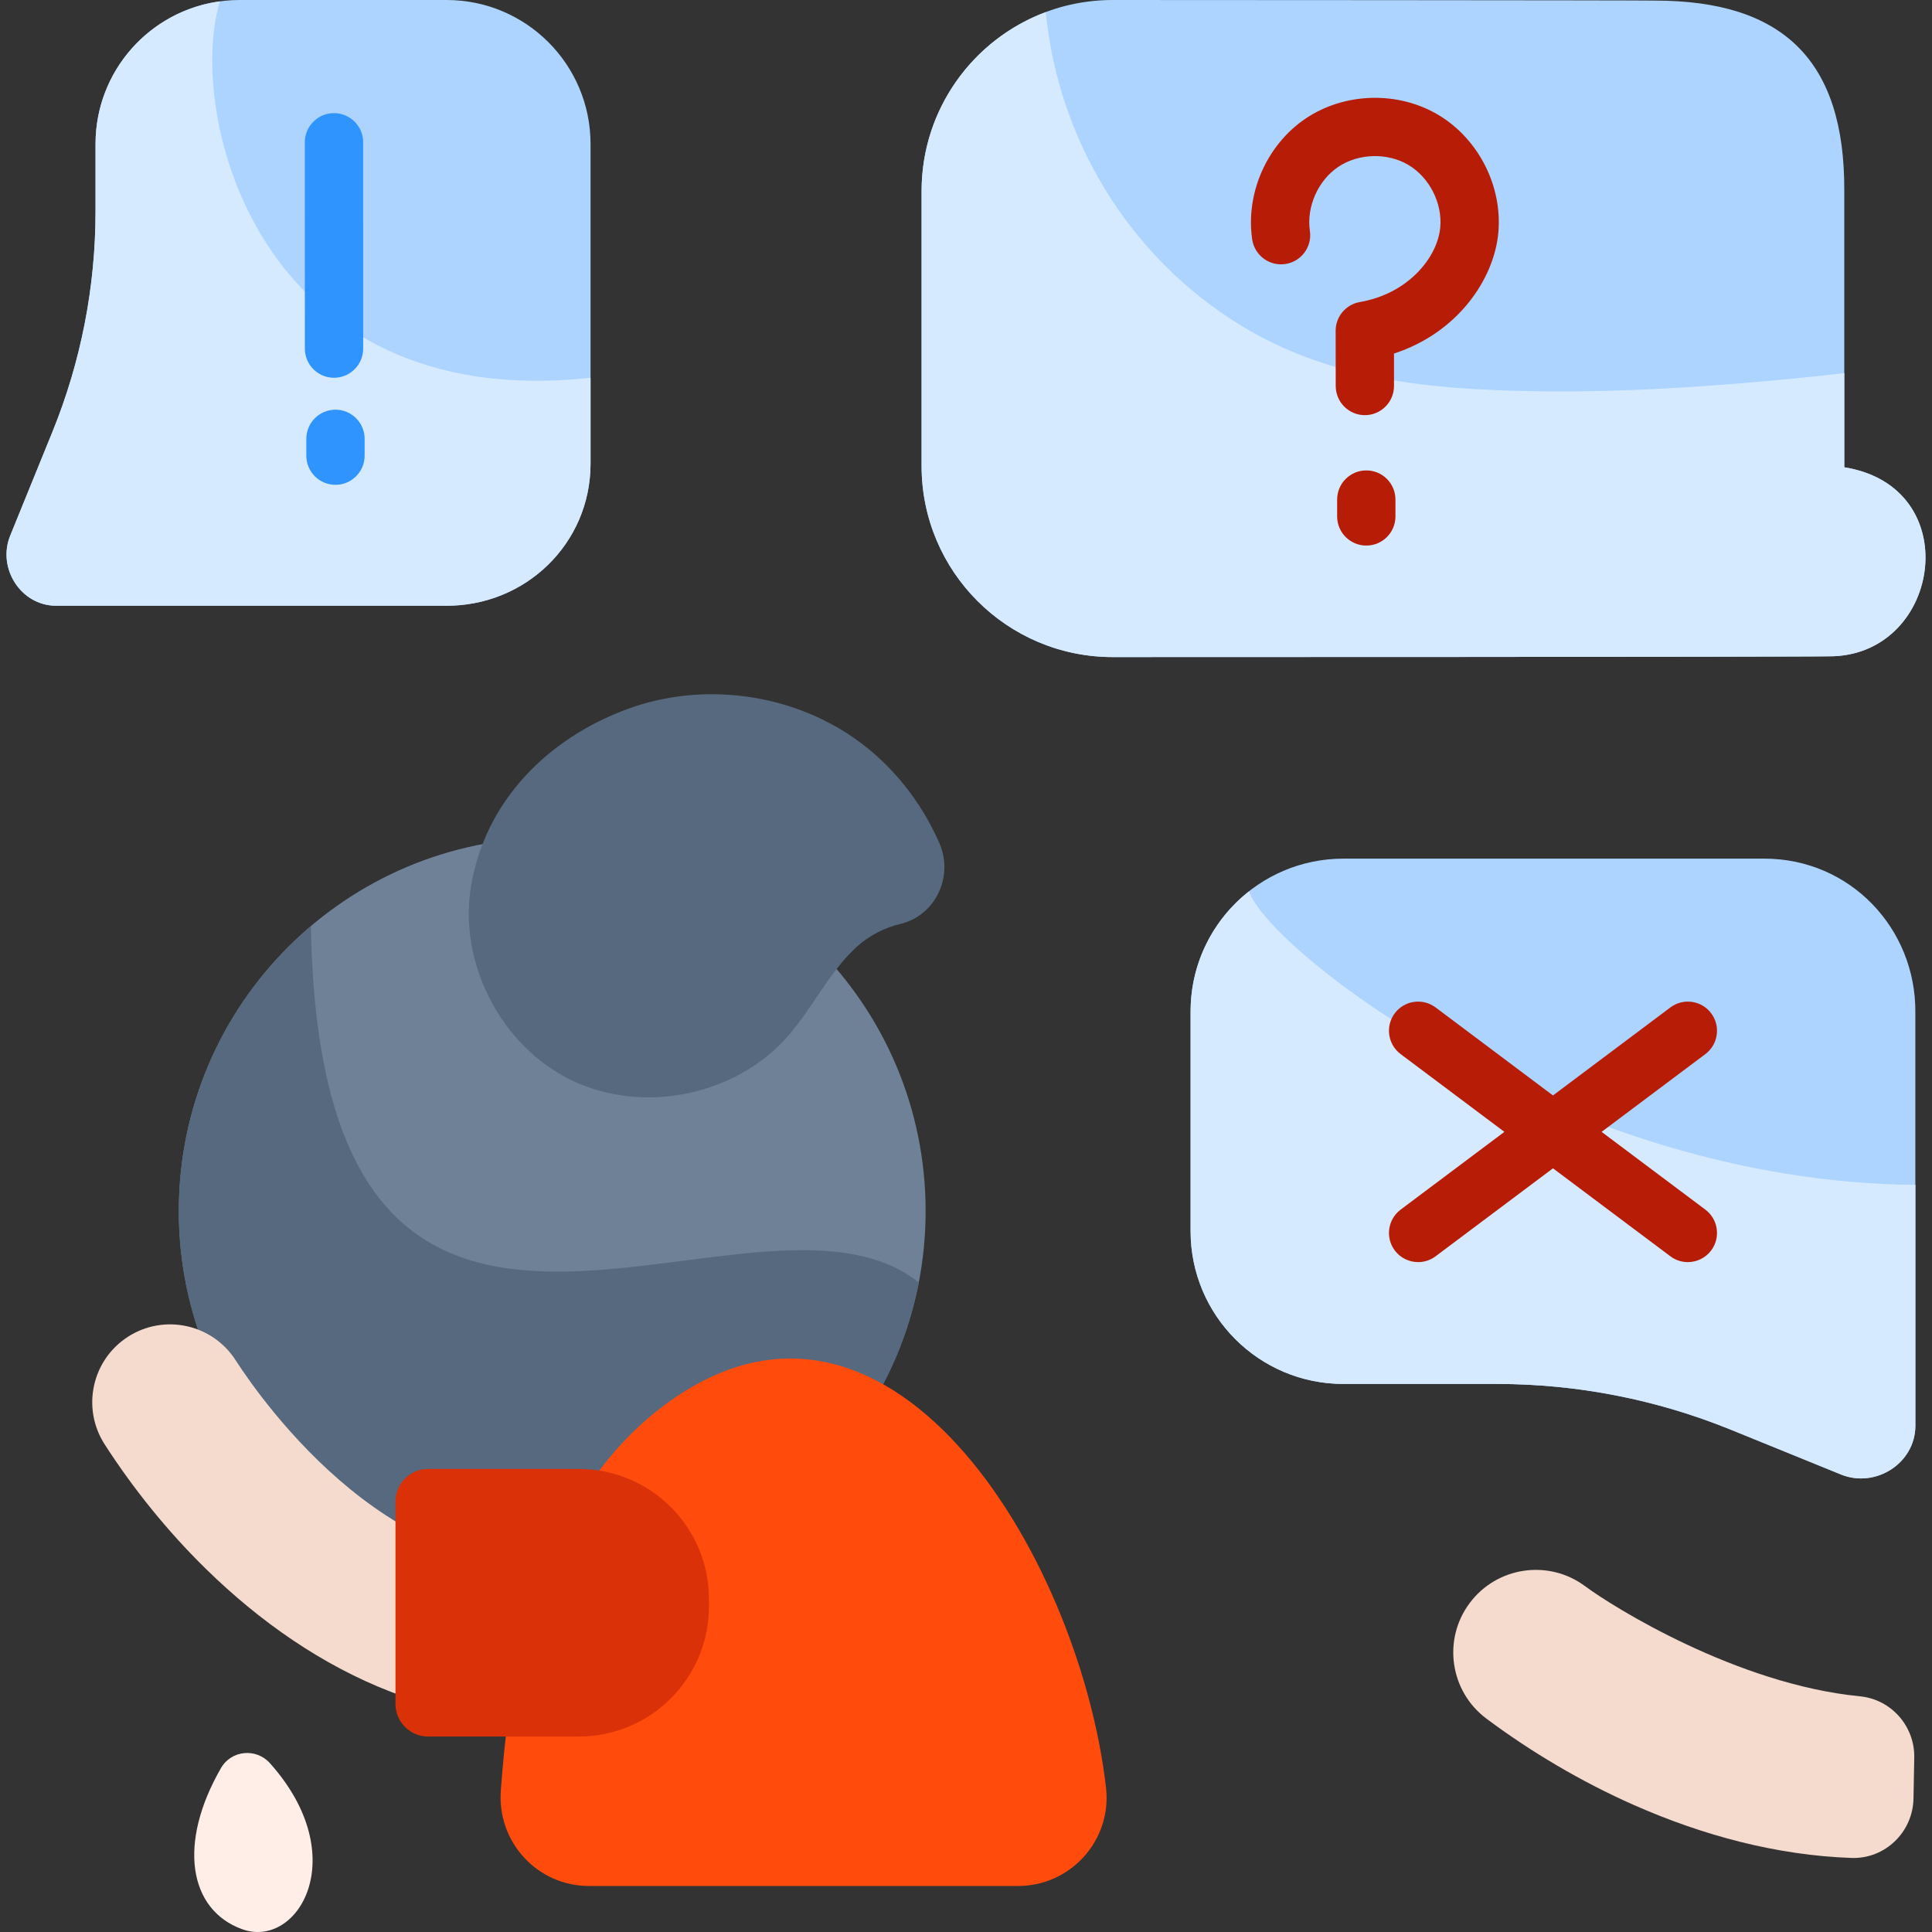 <svg width="60" height="60" viewBox="0 0 60 60" fill="none" xmlns="http://www.w3.org/2000/svg">
<rect x="0" y="0" width="60" height="60" fill="#333333" stroke="none"/>
<g clip-path="url(#clip0)">
<path d="M13.869 0H7.438C4.969 0 2.967 2.002 2.967 4.471V6.569C2.967 8.913 2.513 11.234 1.631 13.405L0.317 16.635C-0.092 17.643 0.643 18.802 1.73 18.812H13.828C16.313 18.835 18.34 16.883 18.34 14.397V4.471C18.34 2.002 16.338 0 13.869 0V0Z" fill="#ACD4FF"/>
<path d="M8.381 54.755C7.955 54.28 7.184 54.353 6.865 54.906C5.518 57.237 5.853 59.307 7.519 59.913C9.25 60.542 10.981 57.66 8.381 54.755Z" fill="#FFEEE7"/>
<path d="M17.149 49.206C23.554 49.206 28.746 44.014 28.746 37.61C28.746 31.205 23.554 26.013 17.149 26.013C10.745 26.013 5.553 31.205 5.553 37.61C5.553 44.014 10.745 49.206 17.149 49.206Z" fill="#6F8197"/>
<path d="M9.655 28.761C7.146 30.888 5.553 34.062 5.553 37.61C5.553 44.014 10.745 49.206 17.149 49.206C22.796 49.206 27.499 45.17 28.534 39.826C23.361 35.739 9.959 46.709 9.655 28.761Z" fill="#56697E"/>
<path d="M31.618 58.571C33.259 58.571 34.536 57.142 34.348 55.513C33.513 48.275 27.515 38.332 20.506 43.735C18.364 45.386 17.031 47.913 16.332 50.527C15.889 52.188 15.678 53.895 15.553 55.613C15.437 57.209 16.691 58.571 18.291 58.571H31.618V58.571Z" fill="#FF4C0C"/>
<path d="M21.02 50.248C20.736 48.944 19.449 48.116 18.145 48.399C12.415 49.644 8.118 43.485 7.314 42.238C6.591 41.116 5.095 40.792 3.973 41.515C2.851 42.237 2.527 43.733 3.25 44.856C4.12 46.206 5.185 47.542 6.414 48.742C9.71 51.964 14.178 54.208 19.171 53.123C20.475 52.84 21.303 51.553 21.02 50.248Z" fill="#F5DBCD"/>
<path d="M59.449 54.584C59.467 53.607 58.733 52.775 57.76 52.68C53.941 52.308 50.089 49.902 49.23 49.263C48.095 48.416 46.487 48.651 45.641 49.786C44.794 50.922 45.029 52.529 46.165 53.376C47.531 54.395 49.087 55.326 50.755 56.062C52.877 56.999 55.179 57.62 57.5 57.7C58.542 57.736 59.406 56.898 59.425 55.856L59.449 54.584Z" fill="#F5DBCD"/>
<path d="M17.975 53.93H13.295C12.735 53.93 12.282 53.476 12.282 52.917V46.632C12.282 46.073 12.736 45.62 13.295 45.62H17.975C20.207 45.62 22.017 47.429 22.017 49.661V49.888C22.017 52.12 20.207 53.93 17.975 53.93Z" fill="#DB3108"/>
<path d="M28.621 5.934V14.471C28.621 17.749 31.278 20.406 34.555 20.406C34.555 20.406 56.29 20.405 56.938 20.38C60.3 20.255 61.048 15.114 57.276 14.512C57.276 11.987 57.276 10.075 57.276 5.934C57.296 1.854 55.356 0.018 51.391 0.018C51.232 0.006 34.555 0 34.555 0C31.277 0 28.621 2.657 28.621 5.934Z" fill="#ACD4FF"/>
<path d="M57.276 14.512V11.586C56.629 11.664 55.98 11.731 55.329 11.792C52.174 12.088 48.996 12.262 45.828 12.085C43.248 11.941 40.778 11.474 38.542 10.111C35.076 7.997 32.863 4.342 32.477 0.375C30.225 1.217 28.621 3.388 28.621 5.935V14.471C28.621 17.749 31.278 20.406 34.555 20.406C34.555 20.406 56.29 20.405 56.938 20.381C60.3 20.255 61.048 15.114 57.276 14.512Z" fill="#D6EAFF"/>
<path d="M54.799 26.666H41.719C39.099 26.666 36.975 28.79 36.975 31.41V38.235C36.975 40.856 39.099 42.98 41.719 42.98H46.491C48.978 42.98 51.442 43.462 53.746 44.398L57.173 45.792C58.243 46.227 59.473 45.447 59.483 44.292V31.454C59.508 28.817 57.436 26.666 54.799 26.666Z" fill="#ACD4FF"/>
<path d="M38.789 27.68C37.685 28.549 36.975 29.896 36.975 31.41V38.235C36.975 40.856 39.099 42.98 41.72 42.98H46.492C48.979 42.98 51.442 43.462 53.746 44.398L57.174 45.792C58.243 46.227 59.473 45.447 59.484 44.292V36.797C48.585 36.711 39.396 29.496 38.789 27.68Z" fill="#D6EAFF"/>
<path d="M39.916 8.199C40.41 8.127 40.752 7.667 40.68 7.172C40.569 6.422 40.933 5.603 41.563 5.181C42.194 4.759 43.089 4.735 43.741 5.123C44.393 5.512 44.799 6.31 44.728 7.066C44.641 7.994 43.737 9.12 42.232 9.38C41.798 9.454 41.48 9.831 41.48 10.272L41.482 11.987C41.482 12.487 41.887 12.893 42.387 12.893C42.887 12.893 43.292 12.487 43.292 11.987L43.292 10.979C45.251 10.343 46.394 8.694 46.531 7.235C46.666 5.786 45.918 4.312 44.668 3.568C43.418 2.823 41.765 2.867 40.556 3.676C39.347 4.485 38.677 5.996 38.888 7.435C38.961 7.93 39.421 8.273 39.916 8.199Z" fill="#B71C06"/>
<path d="M42.432 14.609C41.932 14.609 41.526 15.014 41.526 15.514V16.038C41.526 16.538 41.932 16.943 42.432 16.943C42.932 16.943 43.337 16.538 43.337 16.038V15.514C43.337 15.014 42.932 14.609 42.432 14.609Z" fill="#B71C06"/>
<path d="M19.504 22.013C21.802 21.172 24.501 21.518 26.512 22.912C27.687 23.726 28.61 24.886 29.178 26.196C29.624 27.226 29.047 28.439 27.955 28.696C27.463 28.811 26.984 29.063 26.616 29.396C25.734 30.196 25.227 31.328 24.435 32.217C22.817 34.032 19.963 34.606 17.769 33.557C15.576 32.509 14.23 29.927 14.627 27.528C15.063 24.891 16.994 22.931 19.504 22.013Z" fill="#56697E"/>
<path d="M6.829 0.042C4.648 0.339 2.967 2.208 2.967 4.471V6.569C2.967 8.913 2.513 11.234 1.631 13.405L0.317 16.635C-0.092 17.643 0.643 18.802 1.73 18.812H13.828C16.313 18.835 18.34 16.883 18.34 14.397V11.732C7.993 12.86 5.774 3.517 6.829 0.042Z" fill="#D6EAFF"/>
<path d="M10.373 11.732C10.873 11.732 11.279 11.326 11.279 10.826L11.278 4.419C11.278 3.919 10.872 3.513 10.372 3.513C9.872 3.513 9.467 3.919 9.467 4.419L9.468 10.826C9.468 11.326 9.873 11.732 10.373 11.732Z" fill="#3094FF"/>
<path d="M10.418 12.723C9.918 12.723 9.513 13.129 9.513 13.629V14.152C9.513 14.652 9.918 15.057 10.418 15.057C10.918 15.057 11.324 14.652 11.324 14.152V13.629C11.324 13.129 10.918 12.723 10.418 12.723Z" fill="#3094FF"/>
<path d="M53.142 31.468C52.842 31.068 52.275 30.987 51.875 31.287L48.229 34.02L44.584 31.287C44.184 30.987 43.616 31.068 43.316 31.468C43.017 31.868 43.098 32.436 43.498 32.736L46.72 35.151L43.498 37.566C43.098 37.866 43.017 38.434 43.316 38.834C43.494 39.071 43.766 39.196 44.042 39.196C44.231 39.196 44.421 39.137 44.584 39.015L48.229 36.283L51.875 39.015C52.038 39.138 52.228 39.196 52.417 39.196C52.692 39.196 52.964 39.071 53.142 38.834C53.442 38.434 53.361 37.866 52.961 37.566L49.739 35.151L52.961 32.736C53.361 32.436 53.442 31.868 53.142 31.468Z" fill="#B71C06"/>
</g>
<defs>
<clipPath id="clip0">
<rect width="60" height="60" fill="white"/>
</clipPath>
</defs>
</svg>
